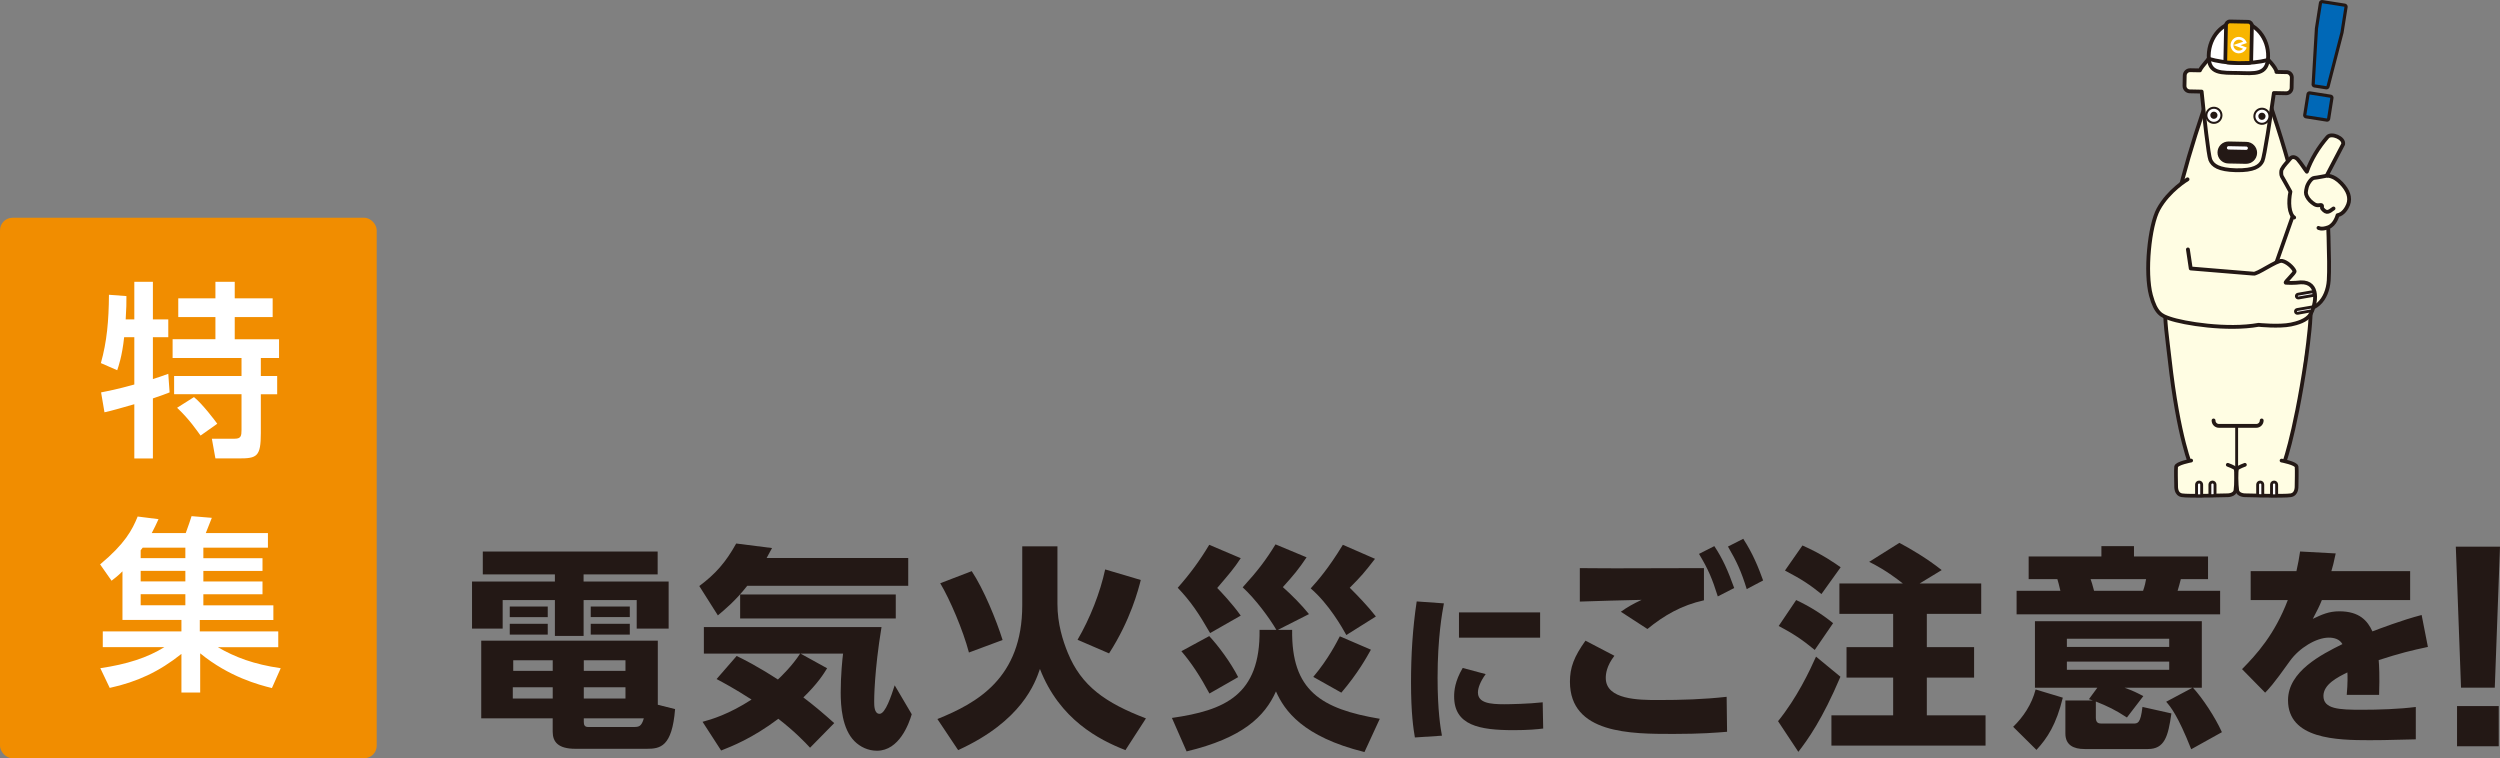 <?xml version="1.0" encoding="UTF-8"?>
<svg id="b" data-name="レイヤー 2" xmlns="http://www.w3.org/2000/svg" width="814.11" height="246.91" viewBox="0 0 814.11 246.91">
  <rect x="0" y="0" width="814.11" height="246.91" fill="#808080" stroke="none"/>
  <defs>
    <style>
      .d, .e {
        fill: #fffde3;
      }

      .f, .g {
        fill: #fff;
      }

      .h, .i, .j, .k, .g, .l, .e, .m {
        stroke: #231815;
        stroke-linecap: round;
        stroke-linejoin: round;
      }

      .h, .i, .j, .k, .l {
        fill: none;
      }

      .h, .e {
        stroke-width: 1.25px;
      }

      .i {
        stroke-width: .94px;
      }

      .n {
        fill: #f18d00;
      }

      .o {
        fill: #0068b7;
      }

      .j {
        stroke-width: .67px;
      }

      .k {
        stroke-width: .47px;
      }

      .g {
        stroke-width: .94px;
      }

      .p {
        fill: #f8b500;
      }

      .l {
        stroke-width: 1.21px;
      }

      .q, .m {
        fill: #231815;
      }

      .m {
        stroke-width: 2.08px;
      }
    </style>
  </defs>
  <g id="c" data-name="製作中">
    <g>
      <rect class="n" y="70.91" width="122.67" height="176" rx="4.07" ry="4.07"/>
      <g>
        <path class="f" d="m40.43,109.8c-.67,6.24-1.83,9.48-2.26,10.76l-5.32-2.32c1.96-6.97,2.57-13.76,2.63-22.25l5.69.43c0,2.2,0,3.97-.24,7.58h2.81v-12.23h6.05v12.23h5.01v5.81h-5.01v13.63c1.53-.49,2.69-.86,5.01-1.71l.43,6.05c-1.41.55-2.51.98-5.44,1.96v19.56h-6.05v-17.67c-2.38.67-7.76,2.26-9.72,2.63l-1.1-6.48c2.14-.43,5.13-.98,10.82-2.57v-15.41h-3.3Zm29.71-18.03h6.3v5.38h12.35v6.11h-12.35v7.21h14.43v6.11h-5.93v5.87h5.32v5.93h-5.32v12.65c0,7.7-1.28,8.25-7.15,8.25h-7.64l-1.16-6.42h7.46c2.02,0,2.2-.92,2.2-2.87v-11.62h-21.95v-5.93h21.95v-5.87h-22.44v-6.11h13.94v-7.21h-12.1v-6.11h12.1v-5.38Zm-6.97,37.54c2.81,2.26,7.03,7.89,7.58,8.68l-5.44,3.85c-1.16-1.59-3.61-5.26-7.64-9.05l5.5-3.48Z"/>
        <path class="f" d="m88.54,224.06c-4.22-1.04-13.94-3.61-23.35-11.31v12.78h-6.11v-12.59c-7.21,5.75-14.37,9.11-23.35,11.07l-3.06-6.42c8.68-1.28,15.34-3.42,20.85-6.85h-20.05v-5.13h25.61v-3.73h-19.2v-15.83c-1.47,1.47-2.45,2.2-3.55,3.06l-3.73-5.32c8.07-6.72,10.45-11.19,12.23-15.59l6.79.86c-.79,1.77-1.34,2.87-2.2,4.52h11.07c1.16-3.24,1.28-3.55,1.89-5.5l6.6.55c-.55,1.47-1.28,3.3-1.96,4.95h20.23v4.77h-21.03v3.42h19.26v4.16h-19.26v3.42h19.26v4.16h-19.26v3.61h22.8v4.77h-23.96v3.73h25.55v5.13h-19.68c5.69,3.3,11.68,5.56,20.48,6.85l-2.87,6.48Zm-42.06-45.73c-.12.12-.55.73-.67.86v2.57h14.55v-3.42h-13.88Zm13.88,7.58h-14.55v3.42h14.55v-3.42Zm0,7.58h-14.55v3.61h14.55v-3.61Z"/>
      </g>
      <g>
        <path class="q" d="m214.15,187.05h-24.11v2.32h27.7v15.32h-10.4v-9.28h-17.29v11.67h-9.35v-11.67h-17.01v9.28h-9.98v-15.32h26.99v-2.32h-23.48v-7.45h56.94v7.45Zm5.69,43.86c-.98,12.3-4.85,12.93-9.21,12.93h-23.27c-5.62,0-7.38-2.25-7.38-5.55v-4.36h-23.27v-25.31h57.5v20.88l5.62,1.41Zm-41.47-33.39v3.44h-12.37v-3.44h12.37Zm0,5.62v3.52h-12.37v-3.52h12.37Zm1.62,20.67h-13v3.66h13v-3.66Zm0-8.79h-12.86v3.44h12.86v-3.44Zm23.69,0h-13.57v3.44h13.57v-3.44Zm0,8.79h-13.57v3.66h13.57v-3.66Zm2.6,12.93c1.69,0,2.6-.07,3.37-2.81h-19.54v1.19c0,1.05.35,1.62,1.41,1.62h14.76Zm-1.19-39.23v3.44h-12.72v-3.44h12.72Zm0,5.62v3.52h-12.72v-3.52h12.72Z"/>
        <path class="q" d="m243.33,190.77c-3.87,4.92-7.24,7.66-9.56,9.63l-6.05-9.56c5.27-3.94,8.58-7.66,12.02-13.85l11.67,1.48c-.56,1.05-.98,1.83-1.76,3.23h46.11v9.07h-52.44Zm-3.44,22.85c2.18,1.05,6.47,3.16,13.43,7.66,1.05-.98,4.71-4.5,7.24-8.44h-31.35v-8.65h57.85c-2.39,14.55-2.39,23.55-2.39,24.25,0,1.34,0,4.01,1.76,4.01,1.9,0,3.8-5.83,4.92-9.28l5.55,9.42c-.91,3.09-4.08,11.88-11.32,11.88-2.95,0-5.48-1.27-7.31-3.09-4.08-4.08-4.5-11.46-4.5-15.89,0-5.76.56-10.97.77-12.65h-13.85l8.65,4.78c-1.12,1.83-3.02,4.92-7.73,9.49,3.8,2.88,6.75,5.41,10.05,8.37l-7.87,8.01c-1.69-1.83-5.06-5.34-10.33-9.42-8.51,6.4-15.25,9-18.63,10.33l-6.05-9.35c2.88-.77,8.44-2.39,15.96-7.24-5.55-3.58-9.14-5.48-11.39-6.68l6.54-7.52Zm51.81-20.03v7.8h-50.68v-7.8h50.68Z"/>
        <path class="q" d="m332.89,177.91h11.46v18.77c0,6.47,1.76,11.95,3.37,15.89,4.43,10.83,12.23,16.31,25.45,21.37l-6.68,10.33c-8.65-3.37-21.44-9.98-27.84-26.43-1.55,4.5-5.83,16.94-26.64,26.43l-6.75-10.12c12.86-5.2,27.63-13.29,27.63-37.05v-19.19Zm-17.36,34.59c-1.9-7.24-6.19-17.29-9.35-22.57l10.26-3.94c3.94,5.98,7.94,15.75,10.05,22.42l-10.97,4.08Zm35.36-4.15c4.08-6.96,7.38-15.39,9-22.92l11.6,3.44c-.77,3.02-3.3,13-10.33,23.9l-10.26-4.43Z"/>
        <path class="q" d="m415.64,205.11c-2.25-3.87-6.82-10.05-10.97-13.85,4.99-5.48,7.59-8.93,10.69-13.99l10.12,4.22c-2.53,3.8-4.29,5.9-7.73,9.7,2.95,2.6,6.19,5.9,8.51,8.79l-10.12,5.13h4.64c-.28,19.75,9.35,25.73,28.54,28.96l-4.99,10.83c-20.17-4.99-26.08-13.57-28.82-19.75-3.66,8.22-10.9,15.18-29.1,19.54l-4.78-10.9c17.08-2.46,28.82-7.31,28.54-28.68h5.48Zm-21.58,1.05c-3.8-6.61-6.33-10.33-10.54-14.76,3.94-4.43,7.24-8.93,10.26-13.99l10.26,4.36c-2.32,3.51-3.59,4.92-7.66,9.7.91.91,4.92,5.13,7.66,9l-9.98,5.69Zm-.21,19.68c-3.02-5.62-5.83-9.91-9.14-13.78l9.07-4.92c3.02,3.23,7.03,8.65,9.42,13.36l-9.35,5.34Zm44.57-19.05c-1.27-2.32-5.69-10.12-11.6-15.18,2.18-2.39,5.83-6.54,10.47-14.2l10.47,4.57c-3.44,4.43-4.36,5.55-8.22,9.42,2.46,2.46,5.76,5.83,8.51,9.35l-9.63,6.05Zm-10.76,13.64c4.92-5.83,7.73-11.46,8.65-13.22l10.12,4.36c-1.34,2.39-4.22,7.66-9.63,13.99l-9.14-5.13Z"/>
        <path class="q" d="m470.2,196.48c-.58,3.06-2.06,11.28-2.06,24.26,0,10.55.95,16.35,1.42,18.83l-8.81.58c-.47-2.74-1.26-7.8-1.26-17.93,0-8.86.53-17.61,1.85-26.37l8.86.63Zm13.61,23.04c-1.79,2.43-2.53,4.59-2.53,5.96,0,3.43,3.9,3.85,8.54,3.85,1.63,0,8.02-.11,12.55-.63l.16,8.54c-2,.26-4.96.53-9.65.53-11.18,0-19.35-1.58-19.35-10.97,0-1.85.26-5.01,2.79-9.28l7.49,2Zm17.72-20.09v8.23h-26.42v-8.23h26.42Z"/>
        <path class="q" d="m525.72,213.55c-2.53,3.3-2.81,5.83-2.81,7.24,0,7.1,10.83,7.17,17.01,7.17,7.52,0,14.83-.21,22.35-1.05l.14,11.39c-3.52.28-8.44.7-17.5.7-13.78,0-33.67,0-33.67-17.01,0-4.64,1.34-8.15,5.06-13.36l9.42,4.92Zm29.17-18.07c-7.31,1.62-13,4.92-18.42,9.35l-8.65-5.62c2.18-1.55,3.94-2.53,6.75-3.87-3.16.07-17.22.42-20.11.56v-10.9c2.74,0,4.85.07,11.53.07,7.24,0,22.43-.07,28.89-.07v10.47Zm3.37-17.64c2.74,4.15,4.36,7.8,6.47,13.64l-5.34,2.74c-1.83-5.83-3.09-8.79-6.12-13.85l4.99-2.53Zm9.42-2.39c3.23,4.99,4.99,9.49,6.47,13.57l-5.34,2.81c-1.76-5.69-3.23-8.93-6.11-13.85l4.99-2.53Z"/>
        <path class="q" d="m599.33,220.37c-5.91,13.92-10.61,20.46-13.71,24.46l-6.61-9.98c6.19-7.66,10.26-16.31,12.37-21.02l7.94,6.54Zm-14.41-24.96c4.22,1.97,8.22,4.43,12.02,7.52l-5.98,8.72c-4.08-3.37-7.17-5.41-11.74-7.8l5.69-8.44Zm2.04-17.78c6.54,2.88,10.61,5.83,12.44,7.1l-6.26,8.72c-3.66-2.95-6.26-4.71-11.88-7.66l5.69-8.15Zm32.69,12.37c-5.27-4.15-9.21-6.19-10.97-7.03l9.84-6.19c3.58,1.9,8.79,4.92,13.78,8.86l-7.17,4.36h20.04v9.91h-17.71v10.83h15.39v9.91h-15.39v12.3h19.12v9.84h-50.19v-9.84h20.1v-12.3h-15.18v-9.91h15.18v-10.83h-17.5v-9.91h20.67Z"/>
        <path class="q" d="m655.57,236.68c3.23-3.09,6.12-7.38,7.31-12.16l8.86,2.67c-2.11,8.72-5.06,13.22-8.58,17.01l-7.59-7.52Zm67.41-36.62h-66.29v-7.66h14.27c-.56-2.32-.7-2.88-.99-3.8h-9.35v-7.38h23.69v-3.37h10.61v3.37h24.11v7.38h-8.86c-.28,1.19-.7,2.6-1.05,3.8h13.85v7.66Zm-9.42,43.93c-4.43-11.18-6.75-13.85-8.16-15.47l8.58-4.57h-22.14c2.88,1.05,4.15,1.69,6.12,2.74l-5.34,6.96c-3.87-2.53-6.26-3.66-10.12-5.2v5.27c0,1.83,1.05,1.9,1.9,1.9h10.26c1.48,0,2.39,0,3.02-5.41l9.42,2.11c-1.05,7.59-2.25,11.6-7.66,11.6h-20.6c-3.59,0-6.26-1.27-6.26-5.06v-10.76h8.93l-1.26-.42,2.74-3.73h-20.32v-21.65h54.34v21.65h-2.88c3.16,3.44,7.24,9.63,9.42,14.48l-9.98,5.55Zm-7.17-35.99h-33.32v2.67h33.32v-2.67Zm0,7.45h-33.32v2.67h33.32v-2.67Zm-8.51-23.06c.49-1.34.91-3.16.98-3.8h-18.07c.42,1.19.49,1.41,1.13,3.8h15.96Z"/>
        <path class="q" d="m784.85,185.99v9.42h-28.75c-.84,2.11-1.48,3.3-2.95,6.12,2.95-1.41,5.2-2.46,8.65-2.46,6.61,0,9.21,3.16,10.76,6.54,2.25-.84,9.56-3.66,16.03-5.34l2.04,10.4c-5.34,1.13-9.07,2.04-16.03,4.29.14,1.55.35,4.92.14,11.32h-10.54c.35-3.94.28-6.47.21-7.31-3.16,1.55-7.8,3.87-7.8,7.66,0,4.29,5.13,4.5,12.44,4.5,5.41,0,12.23-.21,17.64-.91v10.54c-10.47.28-12.65.28-15.11.28-10.54,0-26.5-.35-26.5-13.01,0-9.42,10.9-14.9,17.71-18.28-.91-1.62-2.67-2.11-4.43-2.11-4.08,0-9.63,3.37-12.65,7.59-5.48,7.73-7.1,9.35-8.08,10.33l-7.52-7.66c4.71-4.78,10.61-11.25,14.9-22.49h-12.09v-9.42h14.9c.56-2.6.84-3.94,1.19-6.4l11.6.63c-.7,3.23-.91,4.15-1.41,5.76h25.66Z"/>
        <path class="q" d="m814.11,178.02l-1.7,45.92h-10.99l-1.7-45.92h14.39Zm-13.99,51.9h13.58v13.1h-13.58v-13.1Z"/>
      </g>
      <g>
        <g>
          <path class="d" d="m736.89,27.31l-6.7-.43v-.15l-1.71.08-1.71-.08v.15l-6.2.43c-16.96,46.98-15.67,61.49-15.65,68.29.02,6.79,1.67,21.19,1.67,21.19,2.63,25.95,7.1,35.49,7.1,35.49l13.09,2.12v.56l1.71-.28,1.71.28v-.56l13.09-2.12s4.47-9.54,7.1-35.49l2.25-13.18s2.85-25.07-15.73-76.3"/>
          <path class="h" d="m736.89,27.31l-6.7-.43v-.15l-1.71.08-1.71-.08v.15l-6.2.43c-17.26,47.82-15.57,66.61-15.6,69.58-.1,8.34.77,13,1.53,19.9,2.89,26.08,7.18,35.49,7.18,35.49l13.09,2.12v.56l1.71-.28,1.71.28v-.56l13.09-2.12s3.8-9.18,7.69-35.49c0,0,1.25-9.07,1.41-13.18.16-4.11,3-25.01-15.48-76.3Z"/>
          <path class="d" d="m713.54,149.98s-4.77.88-4.9,2.01c-.13,1.13,0,5.15,0,5.9s-.13,3.02,1.88,3.39c2.01.38,14.94,0,14.94,0,0,0,2.26,0,2.51-1.63.25-1.63.38-6.53,0-7.03-.38-.5-2.51-1.26-2.51-1.26"/>
          <path class="l" d="m713.54,149.98s-4.77.88-4.9,2.01c-.13,1.13,0,5.15,0,5.9s-.13,3.02,1.88,3.39c2.01.38,14.94,0,14.94,0,0,0,2.26,0,2.51-1.63.25-1.63.38-6.53,0-7.03-.38-.5-2.51-1.26-2.51-1.26"/>
          <path class="f" d="m720.48,156.97c-.46,0-.84.37-.84.83v3.61c.58-.02,1.14-.02,1.67-.03v-3.58c0-.46-.38-.83-.84-.83"/>
          <path class="i" d="m720.48,156.97c-.46,0-.84.37-.84.83v3.61c.58-.02,1.14-.02,1.67-.03v-3.58c0-.46-.38-.83-.84-.83Z"/>
          <path class="f" d="m716.13,156.97c-.46,0-.84.37-.84.83v3.64c.53,0,1.09,0,1.67,0v-3.64c0-.46-.37-.83-.84-.83"/>
          <path class="i" d="m716.13,156.97c-.46,0-.84.37-.84.83v3.64c.53,0,1.09,0,1.67,0v-3.64c0-.46-.37-.83-.84-.83Z"/>
          <path class="d" d="m742.97,149.98s4.77.88,4.9,2.01c.12,1.13,0,5.15,0,5.9s.12,3.02-1.89,3.39c-2.01.38-14.94,0-14.94,0,0,0-2.26,0-2.51-1.63-.25-1.63-.38-6.53,0-7.03.38-.5,2.51-1.26,2.51-1.26"/>
          <path class="l" d="m742.97,149.98s4.77.88,4.9,2.01c.12,1.13,0,5.15,0,5.9s.12,3.02-1.89,3.39c-2.01.38-14.94,0-14.94,0,0,0-2.26,0-2.51-1.63-.25-1.63-.38-6.53,0-7.03.38-.5,2.51-1.26,2.51-1.26"/>
          <path class="f" d="m736.02,156.97c.46,0,.84.37.84.83v3.61c-.58-.02-1.14-.02-1.67-.03v-3.58c0-.46.37-.83.83-.83"/>
          <path class="i" d="m736.02,156.97c.46,0,.84.37.84.83v3.61c-.58-.02-1.14-.02-1.67-.03v-3.58c0-.46.37-.83.83-.83Z"/>
          <path class="f" d="m740.54,156.97c.46,0,.84.37.84.83v3.64c-.53,0-1.09,0-1.67,0v-3.64c0-.46.37-.83.83-.83"/>
          <path class="i" d="m740.54,156.97c.46,0,.84.37.84.83v3.64c-.53,0-1.09,0-1.67,0v-3.64c0-.46.37-.83.83-.83Z"/>
          <path class="d" d="m736.51,136.92c0,.97-.79,1.76-1.75,1.76h-12.18c-.97,0-1.75-.79-1.75-1.76"/>
          <path class="h" d="m736.51,136.92c0,.97-.79,1.76-1.75,1.76h-12.18c-.97,0-1.75-.79-1.75-1.76"/>
          <line class="i" x1="728.35" y1="138.68" x2="728.35" y2="152.61"/>
        </g>
        <g>
          <g>
            <path class="m" d="m753.79,27.46l1.07-18.15,1.3-8.26,7.3,1.15-1.31,8.27-4.55,17.6-3.82-.6Zm-2.75,10.06l1.07-6.75,6.75,1.07-1.07,6.75-6.75-1.07Z"/>
            <path class="o" d="m753.79,27.46l1.07-18.15,1.3-8.26,7.3,1.15-1.31,8.27-4.55,17.6-3.82-.6Zm-2.75,10.06l1.07-6.75,6.75,1.07-1.07,6.75-6.75-1.07Z"/>
          </g>
          <g>
            <path class="d" d="m744.59,23.5l-3.28-.07c.03-1.42-3.55-4.87-3.55-4.87l-8.69-3.27v-.05s-.06.02-.06.02l-.06-.02v.04s-8.82,2.91-8.82,2.91c0,0-3.39,3.66-3.74,4.73l-3.16-.06c-.97-.02-1.77.75-1.79,1.72l-.07,3.38c-.02.97.75,1.77,1.72,1.79l3.86.08c.81,8.06,2.23,20.82,2.82,22.2.79,1.88,2.73,3.27,8.38,3.41h0s.04,0,.06,0c.02,0,.04,0,.06,0h0c5.65.09,7.64-1.22,8.5-3.07.64-1.36,2.57-14.05,3.71-22.08l3.98.08c.97.02,1.77-.75,1.79-1.72l.07-3.38c.02-.97-.75-1.77-1.72-1.79"/>
            <path class="h" d="m744.59,23.5l-3.28-.07c.03-1.42-3.55-4.87-3.55-4.87l-8.69-3.27v-.05s-.06.02-.06.02l-.06-.02v.04s-8.82,2.91-8.82,2.91c0,0-3.39,3.66-3.74,4.73l-3.16-.06c-.97-.02-1.77.75-1.79,1.72l-.07,3.38c-.02.97.75,1.77,1.72,1.79l3.86.08c.81,8.06,2.23,20.82,2.82,22.2.79,1.88,2.73,3.27,8.38,3.41h0s.04,0,.06,0c.02,0,.04,0,.06,0h0c5.65.09,7.64-1.22,8.5-3.07.64-1.36,2.57-14.05,3.71-22.08l3.98.08c.97.02,1.77-.75,1.79-1.72l.07-3.38c.02-.97-.75-1.77-1.72-1.79Z"/>
            <path class="f" d="m738.6,18.46c-.13,6.13-4.45,5.41-9.79,5.3-5.34-.1-9.68.44-9.56-5.69.12-6.13,4.55-11.02,9.89-10.91,5.34.11,9.58,5.17,9.46,11.3"/>
            <path class="h" d="m738.6,18.46c-.13,6.13-4.45,5.41-9.79,5.3-5.34-.1-9.68.44-9.56-5.69.12-6.13,4.55-11.02,9.89-10.91,5.34.11,9.58,5.17,9.46,11.3Z"/>
            <path class="f" d="m738.48,19.55c-2.71.68-6.03,1.05-9.61.97-3.61-.07-6.95-.58-9.64-1.38"/>
            <path class="h" d="m738.48,19.55c-2.71.68-6.03,1.05-9.61.97-3.61-.07-6.95-.58-9.64-1.38"/>
            <path class="p" d="m733.11,19.8c-.02.7-.58.71-1.28.69l-2.94.05-2.98-.17c-.69-.01-1.26-.04-1.25-.74l.23-11.41c.01-.69.58-1.25,1.28-1.24l5.92.12c.7.01,1.25.59,1.24,1.29l-.23,11.4"/>
            <path class="l" d="m733.11,19.8c-.02.7-.58.71-1.28.69l-2.94.05-2.98-.17c-.69-.01-1.26-.04-1.25-.74l.23-11.41c.01-.69.58-1.25,1.28-1.24l5.92.12c.7.01,1.25.59,1.24,1.29l-.23,11.4Z"/>
            <path class="f" d="m723.4,37.6c-.03,1.36-1.15,2.44-2.51,2.41-1.35-.03-2.43-1.15-2.41-2.51.03-1.36,1.15-2.44,2.51-2.41,1.36.03,2.44,1.15,2.41,2.51"/>
            <path class="j" d="m723.4,37.6c-.03,1.36-1.15,2.44-2.51,2.41-1.35-.03-2.43-1.15-2.41-2.51.03-1.36,1.15-2.44,2.51-2.41,1.36.03,2.44,1.15,2.41,2.51Z"/>
            <path class="q" d="m722.11,37.56c-.01.65-.54,1.16-1.19,1.15-.65-.01-1.16-.55-1.15-1.2,0-.65.55-1.17,1.2-1.15.65.01,1.16.55,1.14,1.2"/>
            <path class="f" d="m739.05,37.91c-.03,1.36-1.15,2.44-2.51,2.41-1.36-.03-2.44-1.15-2.41-2.51.03-1.36,1.15-2.43,2.51-2.41,1.36.03,2.44,1.15,2.41,2.51"/>
            <path class="j" d="m739.05,37.91c-.03,1.36-1.15,2.44-2.51,2.41-1.36-.03-2.44-1.15-2.41-2.51.03-1.36,1.15-2.43,2.51-2.41,1.36.03,2.44,1.15,2.41,2.51Z"/>
            <path class="q" d="m737.76,37.89c-.01.65-.55,1.16-1.2,1.15-.65-.01-1.16-.55-1.15-1.2,0-.65.54-1.16,1.2-1.15.65.01,1.17.55,1.15,1.2"/>
            <path class="q" d="m734.77,49.84c-.04,1.84-1.56,3.31-3.4,3.27l-5.75-.11c-1.84-.04-3.31-1.56-3.27-3.41.04-1.85,1.56-3.32,3.41-3.28l5.75.12c1.84.04,3.3,1.56,3.27,3.41"/>
            <path class="k" d="m734.77,49.84c-.04,1.84-1.56,3.31-3.4,3.27l-5.75-.11c-1.84-.04-3.31-1.56-3.27-3.41.04-1.85,1.56-3.32,3.41-3.28l5.75.12c1.84.04,3.3,1.56,3.27,3.41Z"/>
            <path class="f" d="m732.24,48.27c0,.44-.36.78-.79.77l-5.75-.11c-.43-.01-.78-.37-.76-.8,0-.43.36-.78.8-.77l5.74.12c.44,0,.78.36.77.79"/>
            <path class="k" d="m732.24,48.27c0,.44-.36.78-.79.77l-5.75-.11c-.43-.01-.78-.37-.76-.8,0-.43.36-.78.8-.77l5.74.12c.44,0,.78.36.77.79Z"/>
            <path class="f" d="m731.65,14.01c-.07-.26-.18-.51-.32-.74-.46-.74-1.28-1.24-2.22-1.26-1.48-.03-2.7,1.15-2.73,2.63-.03,1.48,1.14,2.7,2.62,2.73.94.02,1.78-.45,2.27-1.17.15-.22.27-.47.35-.72l-2-.77,2.03-.69m-1.24,1.86c-.34.39-.83.62-1.38.61-.99-.02-1.77-.84-1.74-1.82h0c.02-.98.83-1.77,1.82-1.75.55.01,1.03.27,1.36.67l-3.17,1.08h0l3.13,1.21Z"/>
          </g>
          <g>
            <path class="e" d="m740.48,87.81c1.26-3.57,7.35-20.89,7.35-20.89l10.07.48s.85,18.09.44,23.92c-.42,6.03-4.35,11.37-11.93,8.89-5.79-1.89-8.11-6.22-5.93-12.4Z"/>
            <path class="e" d="m747.08,70.83c-1.66-1.09-1.94-5.06-1.22-8.41,0,0-2.31-4.22-2.8-5.01-.25-.4-.26-1.79-.05-2.19.75-1.46,1.82-2.35,2.79-3.57.71-.9,1.88-.41,2.49.31,1.35,1.58,2.45,3.46,2.92,3.96,1.39-4.04,3.85-8.02,6.72-11.31,1.25-1.44,5.54.33,5.09,2.36l-5.37,10.27s2.12-.33,4.76,2.43c2.24,2.34,3.11,4.67,2.24,6.97-.43,1.14-1.61,3.12-3.44,3.44,0,0-.77,3.12-3.05,3.95-2.27.83-3.16.18-3.16.18"/>
          </g>
          <g>
            <path class="e" d="m712.36,58.39s-6.13,3.6-9.47,9.71c-2.96,5.41-4.43,20.68-2.45,28.08,1.61,6.02,3.55,6.64,6.07,7.52,4.61,1.62,18.74,3.91,28.98,2.08,0,0,6.7.69,10.57-.11,1.79-.37,5.13-1.25,6.29-3.27,1.99-3.44,3.05-10.67-3.12-10.46,0,0-2.53.33-4.88.13-.53-.04,3.1-3.25,2.87-3.78-.55-1.29-2.6-3.07-4.12-3.33-1.65-.29-8.27,4.6-9.35,4.15l-20.35-1.68-.92-6.2"/>
            <path class="g" d="m753.09,99.92c.06.42-.13.83-.07,1.23l-4.78.87c-.34.06-.66-.17-.72-.51-.06-.34.17-.66.51-.71l5.07-.87Z"/>
            <path class="g" d="m753.35,94.93c.09.39.17.79.25,1.22l-5.07.88c-.34.05-.66-.17-.72-.51-.06-.34.17-.66.51-.71l5.03-.87Z"/>
          </g>
          <path class="e" d="m759.9,67.89c-1.48,1.07-2.21,1.8-3.65.06-.28-.34.11-.91-.26-1.14-.34-.21-1.26.38-2.33-.31-1.07-.68-1.89-1.49-2.4-2.5-.53-1.06-.4-1.54-.08-2.97.22-1,1.4-3,2.41-3.1.93-.08,4.06-.7,4.06-.7"/>
        </g>
      </g>
    </g>
  </g>
</svg>